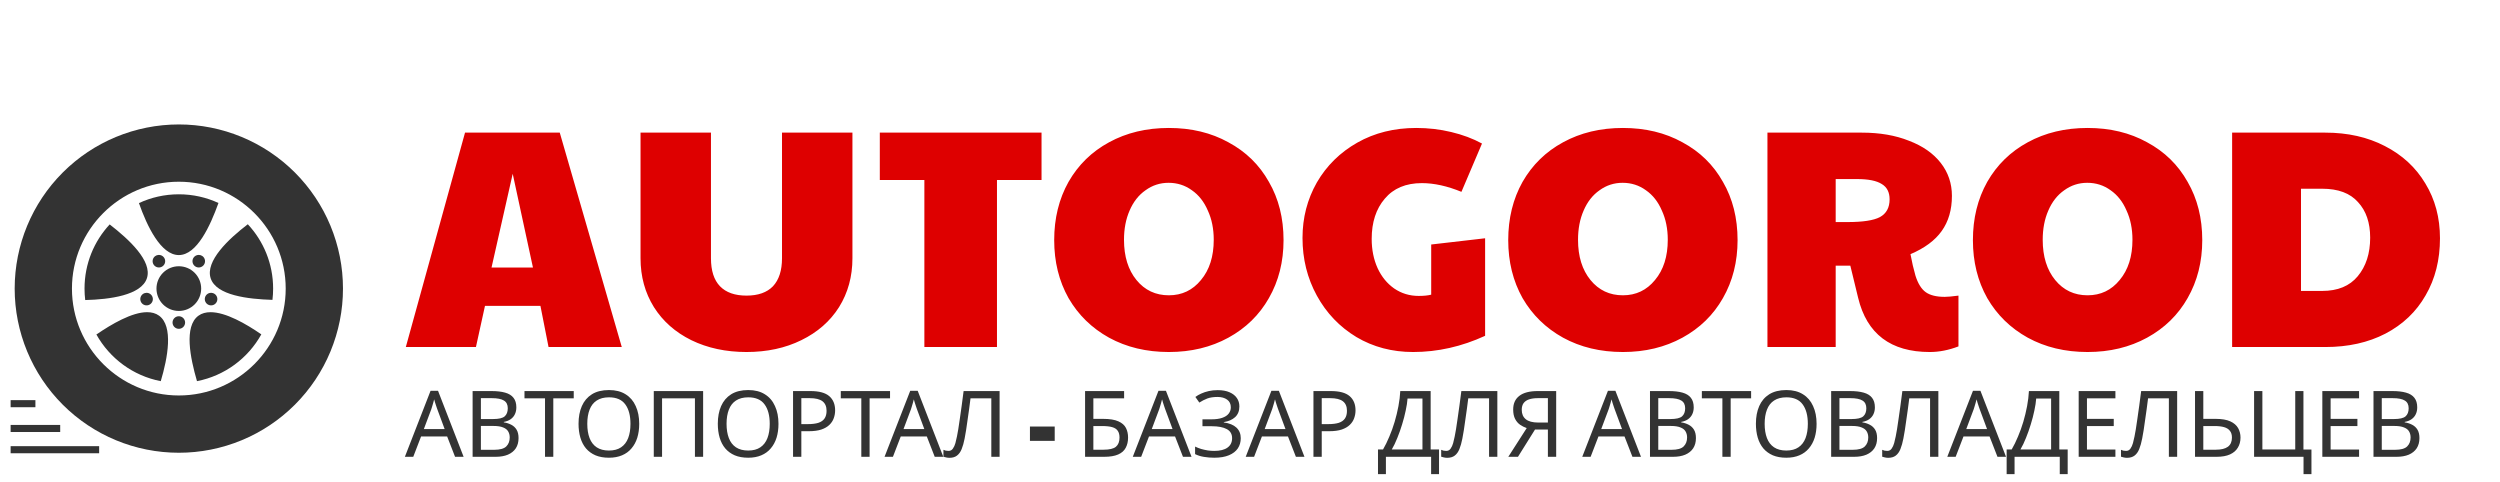 <svg width="706" height="136" viewBox="0 0 706 136" fill="none" xmlns="http://www.w3.org/2000/svg">
<path d="M131.324 37.456H158.076L175.588 98H154.908L152.62 86.384H136.956L134.404 98H114.604L131.324 37.456ZM150.508 75.56L144.788 49.072L138.804 75.56H150.508ZM210.807 99.408C204.999 99.408 199.807 98.293 195.231 96.064C190.714 93.835 187.194 90.725 184.671 86.736C182.149 82.688 180.887 78.083 180.887 72.92V37.456H200.775V72.92C200.775 76.44 201.626 79.08 203.327 80.84C205.029 82.6 207.522 83.48 210.807 83.48C214.093 83.48 216.586 82.6 218.287 80.84C219.989 79.021 220.839 76.381 220.839 72.92V37.456H240.727V72.92C240.727 78.083 239.466 82.688 236.943 86.736C234.421 90.725 230.871 93.835 226.295 96.064C221.778 98.293 216.615 99.408 210.807 99.408ZM261.042 50.832H248.458V37.456H294.13V50.832H281.546V98H261.042V50.832ZM330.089 99.408C323.753 99.408 318.121 98.059 313.193 95.36C308.323 92.661 304.51 88.936 301.753 84.184C299.054 79.373 297.705 73.917 297.705 67.816C297.705 61.656 299.054 56.171 301.753 51.36C304.51 46.549 308.323 42.824 313.193 40.184C318.121 37.485 323.753 36.136 330.089 36.136C336.425 36.136 342.027 37.485 346.897 40.184C351.825 42.824 355.638 46.549 358.337 51.36C361.094 56.112 362.473 61.597 362.473 67.816C362.473 73.917 361.094 79.373 358.337 84.184C355.638 88.936 351.825 92.661 346.897 95.36C341.969 98.059 336.366 99.408 330.089 99.408ZM330.089 83.392C333.785 83.392 336.806 81.955 339.153 79.08C341.558 76.205 342.761 72.421 342.761 67.728C342.761 64.619 342.203 61.861 341.089 59.456C340.033 56.992 338.537 55.085 336.601 53.736C334.665 52.328 332.465 51.624 330.001 51.624C327.595 51.624 325.425 52.328 323.489 53.736C321.553 55.085 320.057 56.992 319.001 59.456C317.945 61.861 317.417 64.619 317.417 67.728C317.417 72.421 318.59 76.205 320.937 79.08C323.283 81.955 326.334 83.392 330.089 83.392ZM399.068 99.408C393.142 99.408 387.804 98 383.052 95.184C378.3 92.309 374.574 88.408 371.876 83.48C369.177 78.552 367.828 73.125 367.828 67.2C367.828 61.509 369.177 56.288 371.876 51.536C374.633 46.784 378.446 43.029 383.316 40.272C388.185 37.515 393.729 36.136 399.948 36.136C403.35 36.136 406.636 36.517 409.804 37.28C413.03 38.043 415.934 39.128 418.516 40.536L412.708 54.176C408.718 52.533 404.993 51.712 401.532 51.712C397.014 51.712 393.524 53.179 391.059 56.112C388.596 58.987 387.364 62.771 387.364 67.464C387.364 70.515 387.921 73.272 389.036 75.736C390.15 78.141 391.705 80.048 393.7 81.456C395.753 82.864 398.07 83.568 400.652 83.568C402.06 83.568 403.233 83.451 404.172 83.216V69.048L419.396 67.288V94.832C412.766 97.883 405.99 99.408 399.068 99.408ZM458.307 99.408C451.971 99.408 446.339 98.059 441.411 95.36C436.542 92.661 432.729 88.936 429.971 84.184C427.273 79.373 425.923 73.917 425.923 67.816C425.923 61.656 427.273 56.171 429.971 51.36C432.729 46.549 436.542 42.824 441.411 40.184C446.339 37.485 451.971 36.136 458.307 36.136C464.643 36.136 470.246 37.485 475.115 40.184C480.043 42.824 483.857 46.549 486.555 51.36C489.313 56.112 490.691 61.597 490.691 67.816C490.691 73.917 489.313 79.373 486.555 84.184C483.857 88.936 480.043 92.661 475.115 95.36C470.187 98.059 464.585 99.408 458.307 99.408ZM458.307 83.392C462.003 83.392 465.025 81.955 467.371 79.08C469.777 76.205 470.979 72.421 470.979 67.728C470.979 64.619 470.422 61.861 469.307 59.456C468.251 56.992 466.755 55.085 464.819 53.736C462.883 52.328 460.683 51.624 458.219 51.624C455.814 51.624 453.643 52.328 451.707 53.736C449.771 55.085 448.275 56.992 447.219 59.456C446.163 61.861 445.635 64.619 445.635 67.728C445.635 72.421 446.809 76.205 449.155 79.08C451.502 81.955 454.553 83.392 458.307 83.392ZM544.974 99.408C533.945 99.408 527.198 94.304 524.734 84.096L522.534 75.032H518.398V98H499.126V37.456H525.79C530.836 37.456 535.265 38.219 539.078 39.744C542.95 41.211 545.942 43.293 548.054 45.992C550.166 48.691 551.222 51.8 551.222 55.32C551.222 59.251 550.254 62.565 548.318 65.264C546.441 67.904 543.508 70.075 539.518 71.776C539.929 74.005 540.398 76.029 540.926 77.848C541.63 80.077 542.598 81.632 543.83 82.512C545.062 83.392 546.852 83.832 549.198 83.832C550.02 83.832 551.31 83.715 553.07 83.48V97.824C550.313 98.88 547.614 99.408 544.974 99.408ZM521.742 62.712C526.084 62.712 529.134 62.243 530.894 61.304C532.713 60.307 533.622 58.635 533.622 56.288C533.622 54.293 532.889 52.856 531.422 51.976C529.956 51.037 527.638 50.568 524.47 50.568H518.398V62.712H521.742ZM589.534 99.408C583.198 99.408 577.566 98.059 572.638 95.36C567.769 92.661 563.955 88.936 561.198 84.184C558.499 79.373 557.15 73.917 557.15 67.816C557.15 61.656 558.499 56.171 561.198 51.36C563.955 46.549 567.769 42.824 572.638 40.184C577.566 37.485 583.198 36.136 589.534 36.136C595.87 36.136 601.473 37.485 606.342 40.184C611.27 42.824 615.083 46.549 617.782 51.36C620.539 56.112 621.918 61.597 621.918 67.816C621.918 73.917 620.539 79.373 617.782 84.184C615.083 88.936 611.27 92.661 606.342 95.36C601.414 98.059 595.811 99.408 589.534 99.408ZM589.534 83.392C593.23 83.392 596.251 81.955 598.598 79.08C601.003 76.205 602.206 72.421 602.206 67.728C602.206 64.619 601.649 61.861 600.534 59.456C599.478 56.992 597.982 55.085 596.046 53.736C594.11 52.328 591.91 51.624 589.446 51.624C587.041 51.624 584.87 52.328 582.934 53.736C580.998 55.085 579.502 56.992 578.446 59.456C577.39 61.861 576.862 64.619 576.862 67.728C576.862 72.421 578.035 76.205 580.382 79.08C582.729 81.955 585.779 83.392 589.534 83.392ZM630.353 37.456H656.665C663.001 37.456 668.603 38.717 673.473 41.24C678.401 43.763 682.214 47.283 684.913 51.8C687.67 56.317 689.049 61.48 689.049 67.288C689.049 73.389 687.699 78.757 685.001 83.392C682.361 88.027 678.577 91.635 673.649 94.216C668.779 96.739 663.118 98 656.665 98H630.353V37.456ZM655.785 82.16C660.185 82.16 663.529 80.781 665.817 78.024C668.163 75.208 669.337 71.571 669.337 67.112C669.337 62.888 668.193 59.544 665.905 57.08C663.675 54.557 660.302 53.296 655.785 53.296H649.801V82.16H655.785Z" fill="#DE0000"/>
<path d="M128.508 129L126.272 123.254H118.914L116.704 129H114.338L121.592 110.358H123.698L130.926 129H128.508ZM123.49 115.558C123.438 115.419 123.351 115.168 123.23 114.804C123.109 114.44 122.987 114.067 122.866 113.686C122.762 113.287 122.675 112.984 122.606 112.776C122.519 113.123 122.424 113.478 122.32 113.842C122.233 114.189 122.138 114.509 122.034 114.804C121.947 115.099 121.869 115.35 121.8 115.558L119.694 121.174H125.57L123.49 115.558ZM138.769 110.436C140.312 110.436 141.603 110.583 142.643 110.878C143.701 111.173 144.489 111.658 145.009 112.334C145.547 113.01 145.815 113.911 145.815 115.038C145.815 115.766 145.677 116.416 145.399 116.988C145.139 117.543 144.741 118.011 144.203 118.392C143.683 118.756 143.042 119.007 142.279 119.146V119.276C143.059 119.397 143.761 119.623 144.385 119.952C145.027 120.281 145.529 120.749 145.893 121.356C146.257 121.963 146.439 122.751 146.439 123.722C146.439 124.849 146.179 125.811 145.659 126.608C145.139 127.388 144.394 127.986 143.423 128.402C142.47 128.801 141.326 129 139.991 129H133.465V110.436H138.769ZM139.237 118.34C140.832 118.34 141.924 118.089 142.513 117.586C143.103 117.066 143.397 116.303 143.397 115.298C143.397 114.275 143.033 113.547 142.305 113.114C141.595 112.663 140.451 112.438 138.873 112.438H135.805V118.34H139.237ZM135.805 120.29V127.024H139.549C141.196 127.024 142.34 126.703 142.981 126.062C143.623 125.421 143.943 124.58 143.943 123.54C143.943 122.881 143.796 122.309 143.501 121.824C143.224 121.339 142.747 120.966 142.071 120.706C141.413 120.429 140.511 120.29 139.367 120.29H135.805ZM156.252 129H153.912V112.49H148.114V110.436H162.024V112.49H156.252V129ZM180.513 119.692C180.513 121.131 180.331 122.439 179.967 123.618C179.603 124.779 179.057 125.785 178.329 126.634C177.618 127.483 176.726 128.133 175.651 128.584C174.594 129.035 173.363 129.26 171.959 129.26C170.503 129.26 169.238 129.035 168.163 128.584C167.088 128.116 166.196 127.466 165.485 126.634C164.774 125.785 164.246 124.771 163.899 123.592C163.552 122.413 163.379 121.105 163.379 119.666C163.379 117.759 163.691 116.095 164.315 114.674C164.939 113.253 165.884 112.143 167.149 111.346C168.432 110.549 170.044 110.15 171.985 110.15C173.84 110.15 175.4 110.549 176.665 111.346C177.93 112.126 178.884 113.235 179.525 114.674C180.184 116.095 180.513 117.768 180.513 119.692ZM165.849 119.692C165.849 121.252 166.066 122.595 166.499 123.722C166.932 124.849 167.6 125.715 168.501 126.322C169.42 126.929 170.572 127.232 171.959 127.232C173.363 127.232 174.507 126.929 175.391 126.322C176.292 125.715 176.96 124.849 177.393 123.722C177.826 122.595 178.043 121.252 178.043 119.692C178.043 117.352 177.558 115.523 176.587 114.206C175.616 112.871 174.082 112.204 171.985 112.204C170.581 112.204 169.42 112.507 168.501 113.114C167.6 113.703 166.932 114.561 166.499 115.688C166.066 116.797 165.849 118.132 165.849 119.692ZM184.627 129V110.436H198.563V129H196.249V112.49H186.967V129H184.627ZM219.843 119.692C219.843 121.131 219.661 122.439 219.297 123.618C218.933 124.779 218.387 125.785 217.659 126.634C216.948 127.483 216.056 128.133 214.981 128.584C213.924 129.035 212.693 129.26 211.289 129.26C209.833 129.26 208.568 129.035 207.493 128.584C206.418 128.116 205.526 127.466 204.815 126.634C204.104 125.785 203.576 124.771 203.229 123.592C202.882 122.413 202.709 121.105 202.709 119.666C202.709 117.759 203.021 116.095 203.645 114.674C204.269 113.253 205.214 112.143 206.479 111.346C207.762 110.549 209.374 110.15 211.315 110.15C213.17 110.15 214.73 110.549 215.995 111.346C217.26 112.126 218.214 113.235 218.855 114.674C219.514 116.095 219.843 117.768 219.843 119.692ZM205.179 119.692C205.179 121.252 205.396 122.595 205.829 123.722C206.262 124.849 206.93 125.715 207.831 126.322C208.75 126.929 209.902 127.232 211.289 127.232C212.693 127.232 213.837 126.929 214.721 126.322C215.622 125.715 216.29 124.849 216.723 123.722C217.156 122.595 217.373 121.252 217.373 119.692C217.373 117.352 216.888 115.523 215.917 114.206C214.946 112.871 213.412 112.204 211.315 112.204C209.911 112.204 208.75 112.507 207.831 113.114C206.93 113.703 206.262 114.561 205.829 115.688C205.396 116.797 205.179 118.132 205.179 119.692ZM228.872 110.436C231.298 110.436 233.066 110.913 234.176 111.866C235.285 112.819 235.84 114.163 235.84 115.896C235.84 116.659 235.71 117.395 235.45 118.106C235.207 118.799 234.8 119.423 234.228 119.978C233.656 120.533 232.893 120.975 231.94 121.304C230.986 121.616 229.816 121.772 228.43 121.772H226.298V129H223.958V110.436H228.872ZM228.664 112.438H226.298V119.77H228.17C229.348 119.77 230.328 119.649 231.108 119.406C231.888 119.146 232.468 118.739 232.85 118.184C233.231 117.629 233.422 116.901 233.422 116C233.422 114.804 233.04 113.911 232.278 113.322C231.515 112.733 230.31 112.438 228.664 112.438ZM245.576 129H243.236V112.49H237.438V110.436H251.348V112.49H245.576V129ZM263.967 129L261.731 123.254H254.373L252.163 129H249.797L257.051 110.358H259.157L266.385 129H263.967ZM258.949 115.558C258.897 115.419 258.81 115.168 258.689 114.804C258.568 114.44 258.446 114.067 258.325 113.686C258.221 113.287 258.134 112.984 258.065 112.776C257.978 113.123 257.883 113.478 257.779 113.842C257.692 114.189 257.597 114.509 257.493 114.804C257.406 115.099 257.328 115.35 257.259 115.558L255.153 121.174H261.029L258.949 115.558ZM282.288 129H279.948V112.49H274.072C273.951 113.443 273.821 114.449 273.682 115.506C273.544 116.546 273.396 117.577 273.24 118.6C273.102 119.623 272.963 120.585 272.824 121.486C272.686 122.387 272.547 123.176 272.408 123.852C272.183 125.013 271.906 126.001 271.576 126.816C271.247 127.631 270.805 128.246 270.25 128.662C269.713 129.078 269.002 129.286 268.118 129.286C267.824 129.286 267.52 129.251 267.208 129.182C266.914 129.13 266.654 129.061 266.428 128.974V127.024C266.619 127.111 266.836 127.189 267.078 127.258C267.321 127.31 267.581 127.336 267.858 127.336C268.378 127.336 268.786 127.128 269.08 126.712C269.392 126.279 269.635 125.75 269.808 125.126C269.982 124.485 270.129 123.852 270.25 123.228C270.354 122.725 270.476 122.058 270.614 121.226C270.753 120.377 270.9 119.389 271.056 118.262C271.23 117.135 271.403 115.913 271.576 114.596C271.767 113.261 271.949 111.875 272.122 110.436H282.288V129ZM290.856 120.446H297.85V124.502H290.856V120.446ZM306.426 129V110.436H317.45V112.49H308.766V118.288H311.522C313.377 118.288 314.816 118.522 315.838 118.99C316.861 119.441 317.572 120.065 317.97 120.862C318.369 121.642 318.568 122.543 318.568 123.566C318.568 124.693 318.343 125.663 317.892 126.478C317.459 127.293 316.748 127.917 315.76 128.35C314.772 128.783 313.472 129 311.86 129H306.426ZM311.626 126.998C313.29 126.998 314.46 126.721 315.136 126.166C315.812 125.594 316.15 124.727 316.15 123.566C316.15 122.769 315.986 122.136 315.656 121.668C315.344 121.183 314.824 120.836 314.096 120.628C313.386 120.42 312.432 120.316 311.236 120.316H308.766V126.998H311.626ZM334.07 129L331.834 123.254H324.476L322.266 129H319.9L327.154 110.358H329.26L336.488 129H334.07ZM329.052 115.558C329 115.419 328.914 115.168 328.792 114.804C328.671 114.44 328.55 114.067 328.428 113.686C328.324 113.287 328.238 112.984 328.168 112.776C328.082 113.123 327.986 113.478 327.882 113.842C327.796 114.189 327.7 114.509 327.596 114.804C327.51 115.099 327.432 115.35 327.362 115.558L325.256 121.174H331.132L329.052 115.558ZM350 114.778C350 116.043 349.601 117.049 348.804 117.794C348.007 118.522 346.941 118.99 345.606 119.198V119.302C347.166 119.51 348.353 119.995 349.168 120.758C349.983 121.521 350.39 122.517 350.39 123.748C350.39 124.84 350.113 125.802 349.558 126.634C349.003 127.449 348.171 128.09 347.062 128.558C345.953 129.026 344.566 129.26 342.902 129.26C341.897 129.26 340.935 129.182 340.016 129.026C339.115 128.887 338.274 128.627 337.494 128.246V126.114C338.031 126.374 338.603 126.599 339.21 126.79C339.834 126.963 340.458 127.102 341.082 127.206C341.706 127.293 342.304 127.336 342.876 127.336C344.54 127.336 345.797 127.024 346.646 126.4C347.513 125.776 347.946 124.892 347.946 123.748C347.946 122.569 347.443 121.711 346.438 121.174C345.433 120.637 344.029 120.368 342.226 120.368H339.574V118.418H342.096C343.327 118.418 344.341 118.279 345.138 118.002C345.953 117.725 346.559 117.335 346.958 116.832C347.374 116.312 347.582 115.705 347.582 115.012C347.582 114.076 347.235 113.357 346.542 112.854C345.849 112.351 344.947 112.1 343.838 112.1C342.677 112.1 341.706 112.247 340.926 112.542C340.163 112.837 339.418 113.218 338.69 113.686L337.572 112.1C338.057 111.736 338.612 111.415 339.236 111.138C339.877 110.843 340.588 110.609 341.368 110.436C342.148 110.263 342.98 110.176 343.864 110.176C345.199 110.176 346.317 110.375 347.218 110.774C348.137 111.173 348.83 111.719 349.298 112.412C349.766 113.088 350 113.877 350 114.778ZM365.961 129L363.725 123.254H356.367L354.157 129H351.791L359.045 110.358H361.151L368.379 129H365.961ZM360.943 115.558C360.891 115.419 360.804 115.168 360.683 114.804C360.562 114.44 360.44 114.067 360.319 113.686C360.215 113.287 360.128 112.984 360.059 112.776C359.972 113.123 359.877 113.478 359.773 113.842C359.686 114.189 359.591 114.509 359.487 114.804C359.4 115.099 359.322 115.35 359.253 115.558L357.147 121.174H363.023L360.943 115.558ZM375.832 110.436C378.259 110.436 380.027 110.913 381.136 111.866C382.246 112.819 382.8 114.163 382.8 115.896C382.8 116.659 382.67 117.395 382.41 118.106C382.168 118.799 381.76 119.423 381.188 119.978C380.616 120.533 379.854 120.975 378.9 121.304C377.947 121.616 376.777 121.772 375.39 121.772H373.258V129H370.918V110.436H375.832ZM375.624 112.438H373.258V119.77H375.13C376.309 119.77 377.288 119.649 378.068 119.406C378.848 119.146 379.429 118.739 379.81 118.184C380.192 117.629 380.382 116.901 380.382 116C380.382 114.804 380.001 113.911 379.238 113.322C378.476 112.733 377.271 112.438 375.624 112.438ZM404.016 110.436V126.92H406.382V133.888H404.146V129H391.38V133.888H389.144V126.92H390.574C391.198 125.845 391.788 124.641 392.342 123.306C392.914 121.971 393.417 120.576 393.85 119.12C394.284 117.647 394.639 116.173 394.916 114.7C395.194 113.227 395.367 111.805 395.436 110.436H404.016ZM397.49 112.542C397.421 113.547 397.248 114.683 396.97 115.948C396.71 117.213 396.372 118.513 395.956 119.848C395.558 121.165 395.107 122.439 394.604 123.67C394.119 124.901 393.599 125.984 393.044 126.92H401.702V112.542H397.49ZM422.851 129H420.511V112.49H414.635C414.514 113.443 414.384 114.449 414.245 115.506C414.106 116.546 413.959 117.577 413.803 118.6C413.664 119.623 413.526 120.585 413.387 121.486C413.248 122.387 413.11 123.176 412.971 123.852C412.746 125.013 412.468 126.001 412.139 126.816C411.81 127.631 411.368 128.246 410.813 128.662C410.276 129.078 409.565 129.286 408.681 129.286C408.386 129.286 408.083 129.251 407.771 129.182C407.476 129.13 407.216 129.061 406.991 128.974V127.024C407.182 127.111 407.398 127.189 407.641 127.258C407.884 127.31 408.144 127.336 408.421 127.336C408.941 127.336 409.348 127.128 409.643 126.712C409.955 126.279 410.198 125.75 410.371 125.126C410.544 124.485 410.692 123.852 410.813 123.228C410.917 122.725 411.038 122.058 411.177 121.226C411.316 120.377 411.463 119.389 411.619 118.262C411.792 117.135 411.966 115.913 412.139 114.596C412.33 113.261 412.512 111.875 412.685 110.436H422.851V129ZM433.485 121.304L428.675 129H425.945L431.145 120.888C430.486 120.663 429.862 120.351 429.273 119.952C428.701 119.553 428.233 119.007 427.869 118.314C427.505 117.621 427.323 116.728 427.323 115.636C427.323 113.955 427.904 112.672 429.065 111.788C430.226 110.887 431.96 110.436 434.265 110.436H439.465V129H437.125V121.304H433.485ZM434.317 112.438C433.329 112.438 432.497 112.551 431.821 112.776C431.145 113.001 430.625 113.357 430.261 113.842C429.914 114.327 429.741 114.96 429.741 115.74C429.741 116.884 430.122 117.768 430.885 118.392C431.648 119.016 432.826 119.328 434.421 119.328H437.125V112.438H434.317ZM460.998 129L458.762 123.254H451.404L449.194 129H446.828L454.082 110.358H456.188L463.416 129H460.998ZM455.98 115.558C455.928 115.419 455.841 115.168 455.72 114.804C455.599 114.44 455.477 114.067 455.356 113.686C455.252 113.287 455.165 112.984 455.096 112.776C455.009 113.123 454.914 113.478 454.81 113.842C454.723 114.189 454.628 114.509 454.524 114.804C454.437 115.099 454.359 115.35 454.29 115.558L452.184 121.174H458.06L455.98 115.558ZM471.26 110.436C472.802 110.436 474.094 110.583 475.134 110.878C476.191 111.173 476.98 111.658 477.5 112.334C478.037 113.01 478.306 113.911 478.306 115.038C478.306 115.766 478.167 116.416 477.89 116.988C477.63 117.543 477.231 118.011 476.694 118.392C476.174 118.756 475.532 119.007 474.77 119.146V119.276C475.55 119.397 476.252 119.623 476.876 119.952C477.517 120.281 478.02 120.749 478.384 121.356C478.748 121.963 478.93 122.751 478.93 123.722C478.93 124.849 478.67 125.811 478.15 126.608C477.63 127.388 476.884 127.986 475.914 128.402C474.96 128.801 473.816 129 472.482 129H465.956V110.436H471.26ZM471.728 118.34C473.322 118.34 474.414 118.089 475.004 117.586C475.593 117.066 475.888 116.303 475.888 115.298C475.888 114.275 475.524 113.547 474.796 113.114C474.085 112.663 472.941 112.438 471.364 112.438H468.296V118.34H471.728ZM468.296 120.29V127.024H472.04C473.686 127.024 474.83 126.703 475.472 126.062C476.113 125.421 476.434 124.58 476.434 123.54C476.434 122.881 476.286 122.309 475.992 121.824C475.714 121.339 475.238 120.966 474.562 120.706C473.903 120.429 473.002 120.29 471.858 120.29H468.296ZM488.742 129H486.402V112.49H480.604V110.436H494.514V112.49H488.742V129ZM513.003 119.692C513.003 121.131 512.821 122.439 512.457 123.618C512.093 124.779 511.547 125.785 510.819 126.634C510.109 127.483 509.216 128.133 508.141 128.584C507.084 129.035 505.853 129.26 504.449 129.26C502.993 129.26 501.728 129.035 500.653 128.584C499.579 128.116 498.686 127.466 497.975 126.634C497.265 125.785 496.736 124.771 496.389 123.592C496.043 122.413 495.869 121.105 495.869 119.666C495.869 117.759 496.181 116.095 496.805 114.674C497.429 113.253 498.374 112.143 499.639 111.346C500.922 110.549 502.534 110.15 504.475 110.15C506.33 110.15 507.89 110.549 509.155 111.346C510.421 112.126 511.374 113.235 512.015 114.674C512.674 116.095 513.003 117.768 513.003 119.692ZM498.339 119.692C498.339 121.252 498.556 122.595 498.989 123.722C499.423 124.849 500.09 125.715 500.991 126.322C501.91 126.929 503.063 127.232 504.449 127.232C505.853 127.232 506.997 126.929 507.881 126.322C508.783 125.715 509.45 124.849 509.883 123.722C510.317 122.595 510.533 121.252 510.533 119.692C510.533 117.352 510.048 115.523 509.077 114.206C508.107 112.871 506.573 112.204 504.475 112.204C503.071 112.204 501.91 112.507 500.991 113.114C500.09 113.703 499.423 114.561 498.989 115.688C498.556 116.797 498.339 118.132 498.339 119.692ZM522.422 110.436C523.964 110.436 525.256 110.583 526.296 110.878C527.353 111.173 528.142 111.658 528.662 112.334C529.199 113.01 529.468 113.911 529.468 115.038C529.468 115.766 529.329 116.416 529.052 116.988C528.792 117.543 528.393 118.011 527.856 118.392C527.336 118.756 526.694 119.007 525.932 119.146V119.276C526.712 119.397 527.414 119.623 528.038 119.952C528.679 120.281 529.182 120.749 529.546 121.356C529.91 121.963 530.092 122.751 530.092 123.722C530.092 124.849 529.832 125.811 529.312 126.608C528.792 127.388 528.046 127.986 527.076 128.402C526.122 128.801 524.978 129 523.644 129H517.118V110.436H522.422ZM522.89 118.34C524.484 118.34 525.576 118.089 526.166 117.586C526.755 117.066 527.05 116.303 527.05 115.298C527.05 114.275 526.686 113.547 525.958 113.114C525.247 112.663 524.103 112.438 522.526 112.438H519.458V118.34H522.89ZM519.458 120.29V127.024H523.202C524.848 127.024 525.992 126.703 526.634 126.062C527.275 125.421 527.596 124.58 527.596 123.54C527.596 122.881 527.448 122.309 527.154 121.824C526.876 121.339 526.4 120.966 525.724 120.706C525.065 120.429 524.164 120.29 523.02 120.29H519.458ZM547.392 129H545.052V112.49H539.176C539.055 113.443 538.925 114.449 538.786 115.506C538.647 116.546 538.5 117.577 538.344 118.6C538.205 119.623 538.067 120.585 537.928 121.486C537.789 122.387 537.651 123.176 537.512 123.852C537.287 125.013 537.009 126.001 536.68 126.816C536.351 127.631 535.909 128.246 535.354 128.662C534.817 129.078 534.106 129.286 533.222 129.286C532.927 129.286 532.624 129.251 532.312 129.182C532.017 129.13 531.757 129.061 531.532 128.974V127.024C531.723 127.111 531.939 127.189 532.182 127.258C532.425 127.31 532.685 127.336 532.962 127.336C533.482 127.336 533.889 127.128 534.184 126.712C534.496 126.279 534.739 125.75 534.912 125.126C535.085 124.485 535.233 123.852 535.354 123.228C535.458 122.725 535.579 122.058 535.718 121.226C535.857 120.377 536.004 119.389 536.16 118.262C536.333 117.135 536.507 115.913 536.68 114.596C536.871 113.261 537.053 111.875 537.226 110.436H547.392V129ZM564.084 129L561.848 123.254H554.49L552.28 129H549.914L557.168 110.358H559.274L566.502 129H564.084ZM559.066 115.558C559.014 115.419 558.927 115.168 558.806 114.804C558.685 114.44 558.563 114.067 558.442 113.686C558.338 113.287 558.251 112.984 558.182 112.776C558.095 113.123 558 113.478 557.896 113.842C557.809 114.189 557.714 114.509 557.61 114.804C557.523 115.099 557.445 115.35 557.376 115.558L555.27 121.174H561.146L559.066 115.558ZM581.548 110.436V126.92H583.914V133.888H581.678V129H568.912V133.888H566.676V126.92H568.106C568.73 125.845 569.319 124.641 569.874 123.306C570.446 121.971 570.948 120.576 571.382 119.12C571.815 117.647 572.17 116.173 572.448 114.7C572.725 113.227 572.898 111.805 572.968 110.436H581.548ZM575.022 112.542C574.952 113.547 574.779 114.683 574.502 115.948C574.242 117.213 573.904 118.513 573.488 119.848C573.089 121.165 572.638 122.439 572.136 123.67C571.65 124.901 571.13 125.984 570.576 126.92H579.234V112.542H575.022ZM597.392 129H587.018V110.436H597.392V112.49H589.358V118.288H596.924V120.316H589.358V126.946H597.392V129ZM614.829 129H612.489V112.49H606.613C606.492 113.443 606.362 114.449 606.223 115.506C606.085 116.546 605.937 117.577 605.781 118.6C605.643 119.623 605.504 120.585 605.365 121.486C605.227 122.387 605.088 123.176 604.949 123.852C604.724 125.013 604.447 126.001 604.117 126.816C603.788 127.631 603.346 128.246 602.791 128.662C602.254 129.078 601.543 129.286 600.659 129.286C600.365 129.286 600.061 129.251 599.749 129.182C599.455 129.13 599.195 129.061 598.969 128.974V127.024C599.16 127.111 599.377 127.189 599.619 127.258C599.862 127.31 600.122 127.336 600.399 127.336C600.919 127.336 601.327 127.128 601.621 126.712C601.933 126.279 602.176 125.75 602.349 125.126C602.523 124.485 602.67 123.852 602.791 123.228C602.895 122.725 603.017 122.058 603.155 121.226C603.294 120.377 603.441 119.389 603.597 118.262C603.771 117.135 603.944 115.913 604.117 114.596C604.308 113.261 604.49 111.875 604.663 110.436H614.829V129ZM619.874 129V110.436H622.214V118.288H625.698C627.431 118.288 628.809 118.522 629.832 118.99C630.854 119.458 631.591 120.091 632.042 120.888C632.492 121.685 632.718 122.578 632.718 123.566C632.718 124.658 632.466 125.611 631.964 126.426C631.478 127.241 630.742 127.873 629.754 128.324C628.766 128.775 627.509 129 625.984 129H619.874ZM625.75 126.998C627.258 126.998 628.393 126.721 629.156 126.166C629.918 125.594 630.3 124.727 630.3 123.566C630.3 122.769 630.109 122.136 629.728 121.668C629.364 121.183 628.818 120.836 628.09 120.628C627.379 120.42 626.486 120.316 625.412 120.316H622.214V126.998H625.75ZM652.753 126.946V133.888H650.517V129H636.555V110.436H638.895V126.92H648.177V110.436H650.491V126.946H652.753ZM666.201 129H655.827V110.436H666.201V112.49H658.167V118.288H665.733V120.316H658.167V126.946H666.201V129ZM675.578 110.436C677.121 110.436 678.412 110.583 679.452 110.878C680.509 111.173 681.298 111.658 681.818 112.334C682.355 113.01 682.624 113.911 682.624 115.038C682.624 115.766 682.485 116.416 682.208 116.988C681.948 117.543 681.549 118.011 681.012 118.392C680.492 118.756 679.851 119.007 679.088 119.146V119.276C679.868 119.397 680.57 119.623 681.194 119.952C681.835 120.281 682.338 120.749 682.702 121.356C683.066 121.963 683.248 122.751 683.248 123.722C683.248 124.849 682.988 125.811 682.468 126.608C681.948 127.388 681.203 127.986 680.232 128.402C679.279 128.801 678.135 129 676.8 129H670.274V110.436H675.578ZM676.046 118.34C677.641 118.34 678.733 118.089 679.322 117.586C679.911 117.066 680.206 116.303 680.206 115.298C680.206 114.275 679.842 113.547 679.114 113.114C678.403 112.663 677.259 112.438 675.682 112.438H672.614V118.34H676.046ZM672.614 120.29V127.024H676.358C678.005 127.024 679.149 126.703 679.79 126.062C680.431 125.421 680.752 124.58 680.752 123.54C680.752 122.881 680.605 122.309 680.31 121.824C680.033 121.339 679.556 120.966 678.88 120.706C678.221 120.429 677.32 120.29 676.176 120.29H672.614Z" fill="#333333"/>
<path d="M50.5 35.143C38.205 35.143 26.414 40.027 17.72 48.72C9.027 57.414 4.143 69.205 4.143 81.5C4.143 93.795 9.027 105.586 17.72 114.28C26.414 122.973 38.205 127.857 50.5 127.857C56.588 127.857 62.616 126.658 68.24 124.329C73.865 121.999 78.975 118.584 83.28 114.28C87.584 109.975 90.999 104.865 93.329 99.24C95.658 93.616 96.857 87.588 96.857 81.5C96.857 75.412 95.658 69.384 93.329 63.76C90.999 58.135 87.584 53.025 83.28 48.72C78.975 44.416 73.865 41.001 68.24 38.671C62.616 36.342 56.588 35.143 50.5 35.143ZM50.5 51.318C67.148 51.318 80.682 64.852 80.682 81.5C80.682 98.148 67.148 111.682 50.5 111.682C33.852 111.682 20.318 98.148 20.318 81.5C20.318 64.852 33.852 51.318 50.5 51.318ZM50.5 54.869C46.472 54.869 42.657 55.761 39.238 57.355C41.516 63.841 45.414 72.031 50.5 72.031C55.594 72.031 59.362 63.815 61.695 57.324C58.293 55.749 54.501 54.869 50.5 54.869ZM69.98 63.328C64.513 67.499 57.919 73.742 59.492 78.582C61.066 83.427 70.047 84.472 76.942 84.684C77.066 83.64 77.131 82.578 77.131 81.5C77.131 74.469 74.418 68.084 69.98 63.328ZM30.975 63.376C26.564 68.126 23.869 74.493 23.869 81.5C23.869 82.595 23.936 83.674 24.064 84.733C30.935 84.57 39.92 83.393 41.491 78.559C43.064 73.718 36.425 67.6 30.975 63.376ZM44.821 71.985C44.463 71.995 44.117 72.113 43.828 72.323C43.447 72.6 43.192 73.017 43.118 73.482C43.044 73.947 43.158 74.422 43.435 74.803C43.712 75.184 44.129 75.439 44.593 75.513C45.059 75.587 45.534 75.473 45.915 75.196C46.103 75.059 46.263 74.886 46.385 74.687C46.507 74.489 46.588 74.268 46.625 74.037C46.661 73.807 46.652 73.572 46.598 73.345C46.543 73.118 46.445 72.905 46.308 72.716C46.138 72.482 45.914 72.294 45.655 72.166C45.396 72.039 45.109 71.977 44.821 71.985ZM56.179 71.985C56.137 71.984 56.095 71.984 56.053 71.986C55.786 71.997 55.525 72.069 55.289 72.195C55.054 72.321 54.849 72.499 54.692 72.716C54.555 72.904 54.457 73.118 54.402 73.345C54.348 73.572 54.339 73.807 54.375 74.037C54.411 74.268 54.493 74.489 54.615 74.687C54.737 74.886 54.897 75.059 55.085 75.196C55.466 75.473 55.941 75.587 56.406 75.513C56.871 75.439 57.288 75.184 57.565 74.803C57.842 74.422 57.956 73.947 57.882 73.482C57.808 73.017 57.553 72.6 57.172 72.323C56.883 72.113 56.537 71.995 56.179 71.985ZM50.5 75.188C48.826 75.188 47.22 75.853 46.036 77.036C44.853 78.22 44.188 79.826 44.188 81.5C44.188 83.174 44.853 84.78 46.036 85.964C47.22 87.147 48.826 87.812 50.5 87.812C52.174 87.812 53.78 87.147 54.964 85.964C56.147 84.78 56.812 83.174 56.812 81.5C56.812 79.826 56.147 78.22 54.964 77.036C53.78 75.853 52.174 75.188 50.5 75.188ZM41.367 82.691C41.189 82.694 41.013 82.723 40.844 82.778C40.622 82.85 40.417 82.965 40.239 83.116C40.062 83.267 39.916 83.452 39.811 83.66C39.705 83.868 39.641 84.094 39.622 84.327C39.604 84.559 39.632 84.793 39.704 85.015C39.849 85.463 40.167 85.834 40.586 86.048C41.006 86.262 41.493 86.3 41.941 86.155C42.163 86.083 42.368 85.968 42.545 85.816C42.723 85.665 42.868 85.48 42.974 85.272C43.08 85.065 43.144 84.838 43.162 84.606C43.181 84.373 43.153 84.139 43.081 83.918C42.964 83.557 42.734 83.243 42.426 83.022C42.117 82.802 41.746 82.686 41.367 82.691ZM59.684 82.692C59.297 82.676 58.914 82.786 58.595 83.007C58.276 83.229 58.039 83.548 57.919 83.918C57.847 84.139 57.819 84.373 57.838 84.605C57.856 84.838 57.92 85.064 58.026 85.272C58.132 85.48 58.277 85.665 58.455 85.816C58.632 85.968 58.837 86.082 59.059 86.154C59.507 86.3 59.994 86.262 60.414 86.048C60.833 85.834 61.151 85.463 61.296 85.015C61.368 84.793 61.396 84.559 61.377 84.327C61.359 84.094 61.295 83.868 61.189 83.66C61.084 83.452 60.938 83.267 60.761 83.116C60.583 82.965 60.378 82.85 60.156 82.778C60.003 82.728 59.845 82.699 59.684 82.692ZM41.508 88.159C37.249 88.18 31.597 91.48 27.221 94.458C30.975 101.198 37.57 106.129 45.398 107.642C47.368 101.056 49.031 92.134 44.915 89.143C43.958 88.448 42.797 88.153 41.508 88.159ZM59.462 88.163C58.164 88.163 56.998 88.462 56.04 89.158C51.919 92.153 53.7 101.015 55.629 107.637C63.457 106.115 70.05 101.175 73.797 94.426C69.456 91.423 63.749 88.163 59.462 88.163V88.163ZM50.5 89.308C50.029 89.308 49.578 89.495 49.245 89.828C48.912 90.161 48.725 90.612 48.725 91.083C48.725 91.554 48.912 92.006 49.245 92.339C49.578 92.671 50.029 92.859 50.5 92.859C50.971 92.859 51.422 92.671 51.755 92.339C52.088 92.006 52.275 91.554 52.275 91.083C52.275 90.612 52.088 90.161 51.755 89.828C51.422 89.495 50.971 89.308 50.5 89.308Z" fill="#333333"/>
<line x1="3" y1="127" x2="28" y2="127" stroke="#333333" stroke-width="2"/>
<line x1="3" y1="121" x2="17" y2="121" stroke="#333333" stroke-width="2"/>
<line x1="3" y1="114" x2="10" y2="114" stroke="#333333" stroke-width="2"/>
</svg>

